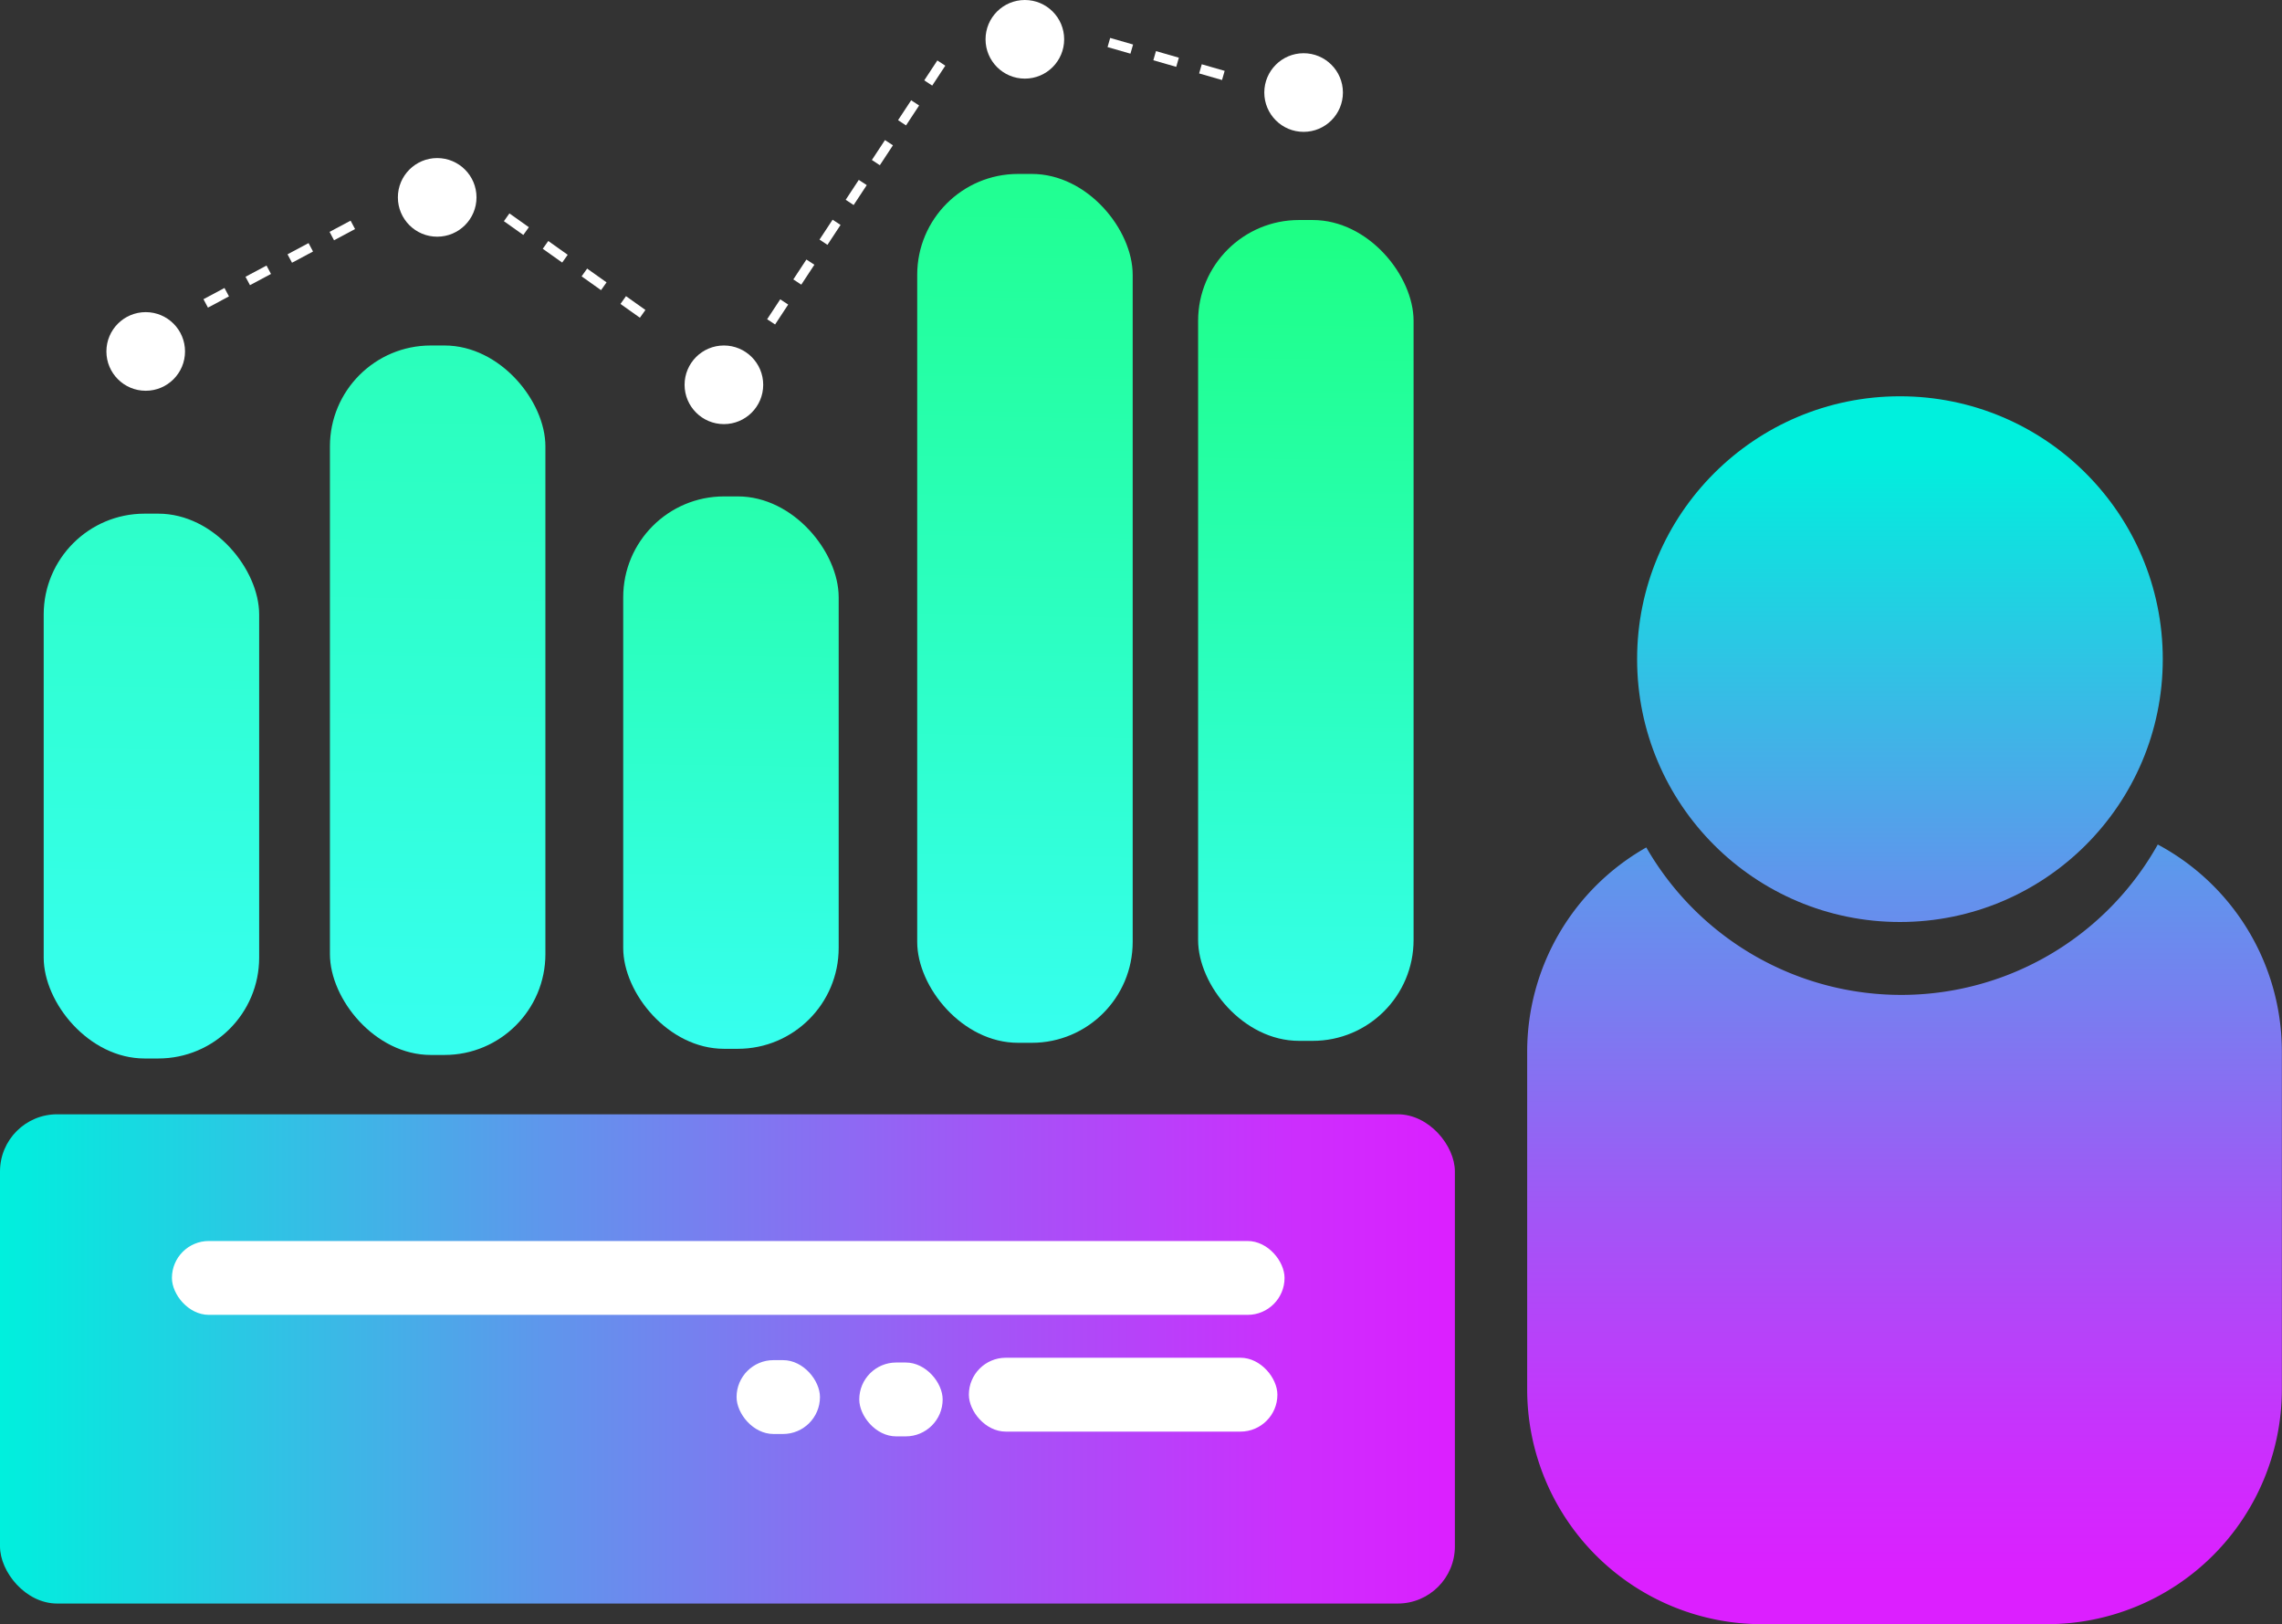 <svg xmlns="http://www.w3.org/2000/svg" xmlns:xlink="http://www.w3.org/1999/xlink" viewBox="0 0 478.91 340.83"><rect x="0" y="0" width="478.91" height="340.83" fill="#333333" stroke="none"/><defs><style>.cls-1{fill:url(#Neues_Verlaufsfeld_1);}.cls-2{fill:#fff;}.cls-3{fill:url(#Neues_Verlaufsfeld_4);}.cls-4{fill:url(#Neues_Verlaufsfeld_4-2);}.cls-5{fill:url(#Neues_Verlaufsfeld_4-3);}.cls-6{fill:url(#Neues_Verlaufsfeld_1-2);}.cls-7{fill:url(#Neues_Verlaufsfeld_1-3);}.cls-8{fill:url(#Neues_Verlaufsfeld_4-4);}.cls-9{fill:url(#Neues_Verlaufsfeld_4-5);}.cls-10{fill:none;stroke:#fff;stroke-miterlimit:10;stroke-width:2px;stroke-dasharray:5;}</style><linearGradient id="Neues_Verlaufsfeld_1" y1="285.17" x2="305.33" y2="285.17" gradientUnits="userSpaceOnUse"><stop offset="0" stop-color="#00f0dd"/><stop offset="0.02" stop-color="#05ebde"/><stop offset="0.38" stop-color="#6095ec"/><stop offset="0.68" stop-color="#a355f6"/><stop offset="0.89" stop-color="#cc2efd"/><stop offset="1" stop-color="#dc1fff"/></linearGradient><linearGradient id="Neues_Verlaufsfeld_4" x1="89.91" y1="265.86" x2="97.08" y2="-173.1" gradientUnits="userSpaceOnUse"><stop offset="0" stop-color="#3affff"/><stop offset="1" stop-color="#16ff64"/></linearGradient><linearGradient id="Neues_Verlaufsfeld_4-2" x1="151.99" y1="248.58" x2="156.49" y2="-26.66" xlink:href="#Neues_Verlaufsfeld_4"/><linearGradient id="Neues_Verlaufsfeld_4-3" x1="213.09" y1="250.44" x2="218" y2="-50.26" xlink:href="#Neues_Verlaufsfeld_4"/><linearGradient id="Neues_Verlaufsfeld_1-2" x1="399.72" y1="95.25" x2="399.72" y2="331.68" xlink:href="#Neues_Verlaufsfeld_1"/><linearGradient id="Neues_Verlaufsfeld_1-3" x1="398.73" y1="95.25" x2="398.73" y2="331.68" xlink:href="#Neues_Verlaufsfeld_1"/><linearGradient id="Neues_Verlaufsfeld_4-4" x1="30.14" y1="265.45" x2="37.64" y2="-193.53" xlink:href="#Neues_Verlaufsfeld_4"/><linearGradient id="Neues_Verlaufsfeld_4-5" x1="272.18" y1="246.93" x2="276.3" y2="-5.15" xlink:href="#Neues_Verlaufsfeld_4"/></defs><title>Element 5</title><g id="Ebene_2" data-name="Ebene 2"><g id="Ebene_5" data-name="Ebene 5"><rect class="cls-1" y="233.83" width="305.33" height="102.67" rx="12" ry="12"/><rect class="cls-2" x="36.08" y="260.42" width="233.5" height="15.5" rx="7.75" ry="7.75"/><rect class="cls-2" x="203.33" y="284.92" width="64.75" height="15.5" rx="7.75" ry="7.75"/><rect class="cls-2" x="180.33" y="285.92" width="17.5" height="15.5" rx="7.75" ry="7.75"/><rect class="cls-2" x="154.58" y="285.42" width="17.5" height="15.5" rx="7.75" ry="7.75"/><rect class="cls-3" x="69.24" y="72.5" width="45.22" height="148.88" rx="21.17" ry="21.17"/><rect class="cls-4" x="130.79" y="104.17" width="45.22" height="115.92" rx="21.17" ry="21.17"/><rect class="cls-5" x="192.49" y="36.5" width="45.22" height="182.33" rx="21.17" ry="21.17"/><path class="cls-6" d="M452.84,177.22a61.71,61.71,0,0,1-107.34.61,49.26,49.26,0,0,0-25,42.74v71.11a49.29,49.29,0,0,0,49.15,49.15h60.08a49.3,49.3,0,0,0,49.15-49.15V220.57A49.27,49.27,0,0,0,452.84,177.22Z"/><circle class="cls-7" cx="398.73" cy="138.32" r="55.16"/><rect class="cls-8" x="9.17" y="107.79" width="45.22" height="114.33" rx="21.17" ry="21.17"/><rect class="cls-9" x="251.44" y="46.17" width="45.22" height="172.25" rx="21.17" ry="21.17"/><circle class="cls-2" cx="30.58" cy="73.75" r="8.25"/><circle class="cls-2" cx="91.75" cy="41.42" r="8.25"/><circle class="cls-2" cx="151.92" cy="80.75" r="8.25"/><circle class="cls-2" cx="215.08" cy="8.25" r="8.25"/><circle class="cls-2" cx="273.58" cy="19.42" r="8.25"/><line class="cls-10" x1="43.17" y1="63.67" x2="76.77" y2="45.73"/><line class="cls-10" x1="106.33" y1="45.6" x2="138.83" y2="68.67"/><line class="cls-10" x1="161.83" y1="67.54" x2="198.58" y2="11.67"/><line class="cls-10" x1="232.71" y1="8.92" x2="257.46" y2="16.04"/></g></g></svg>